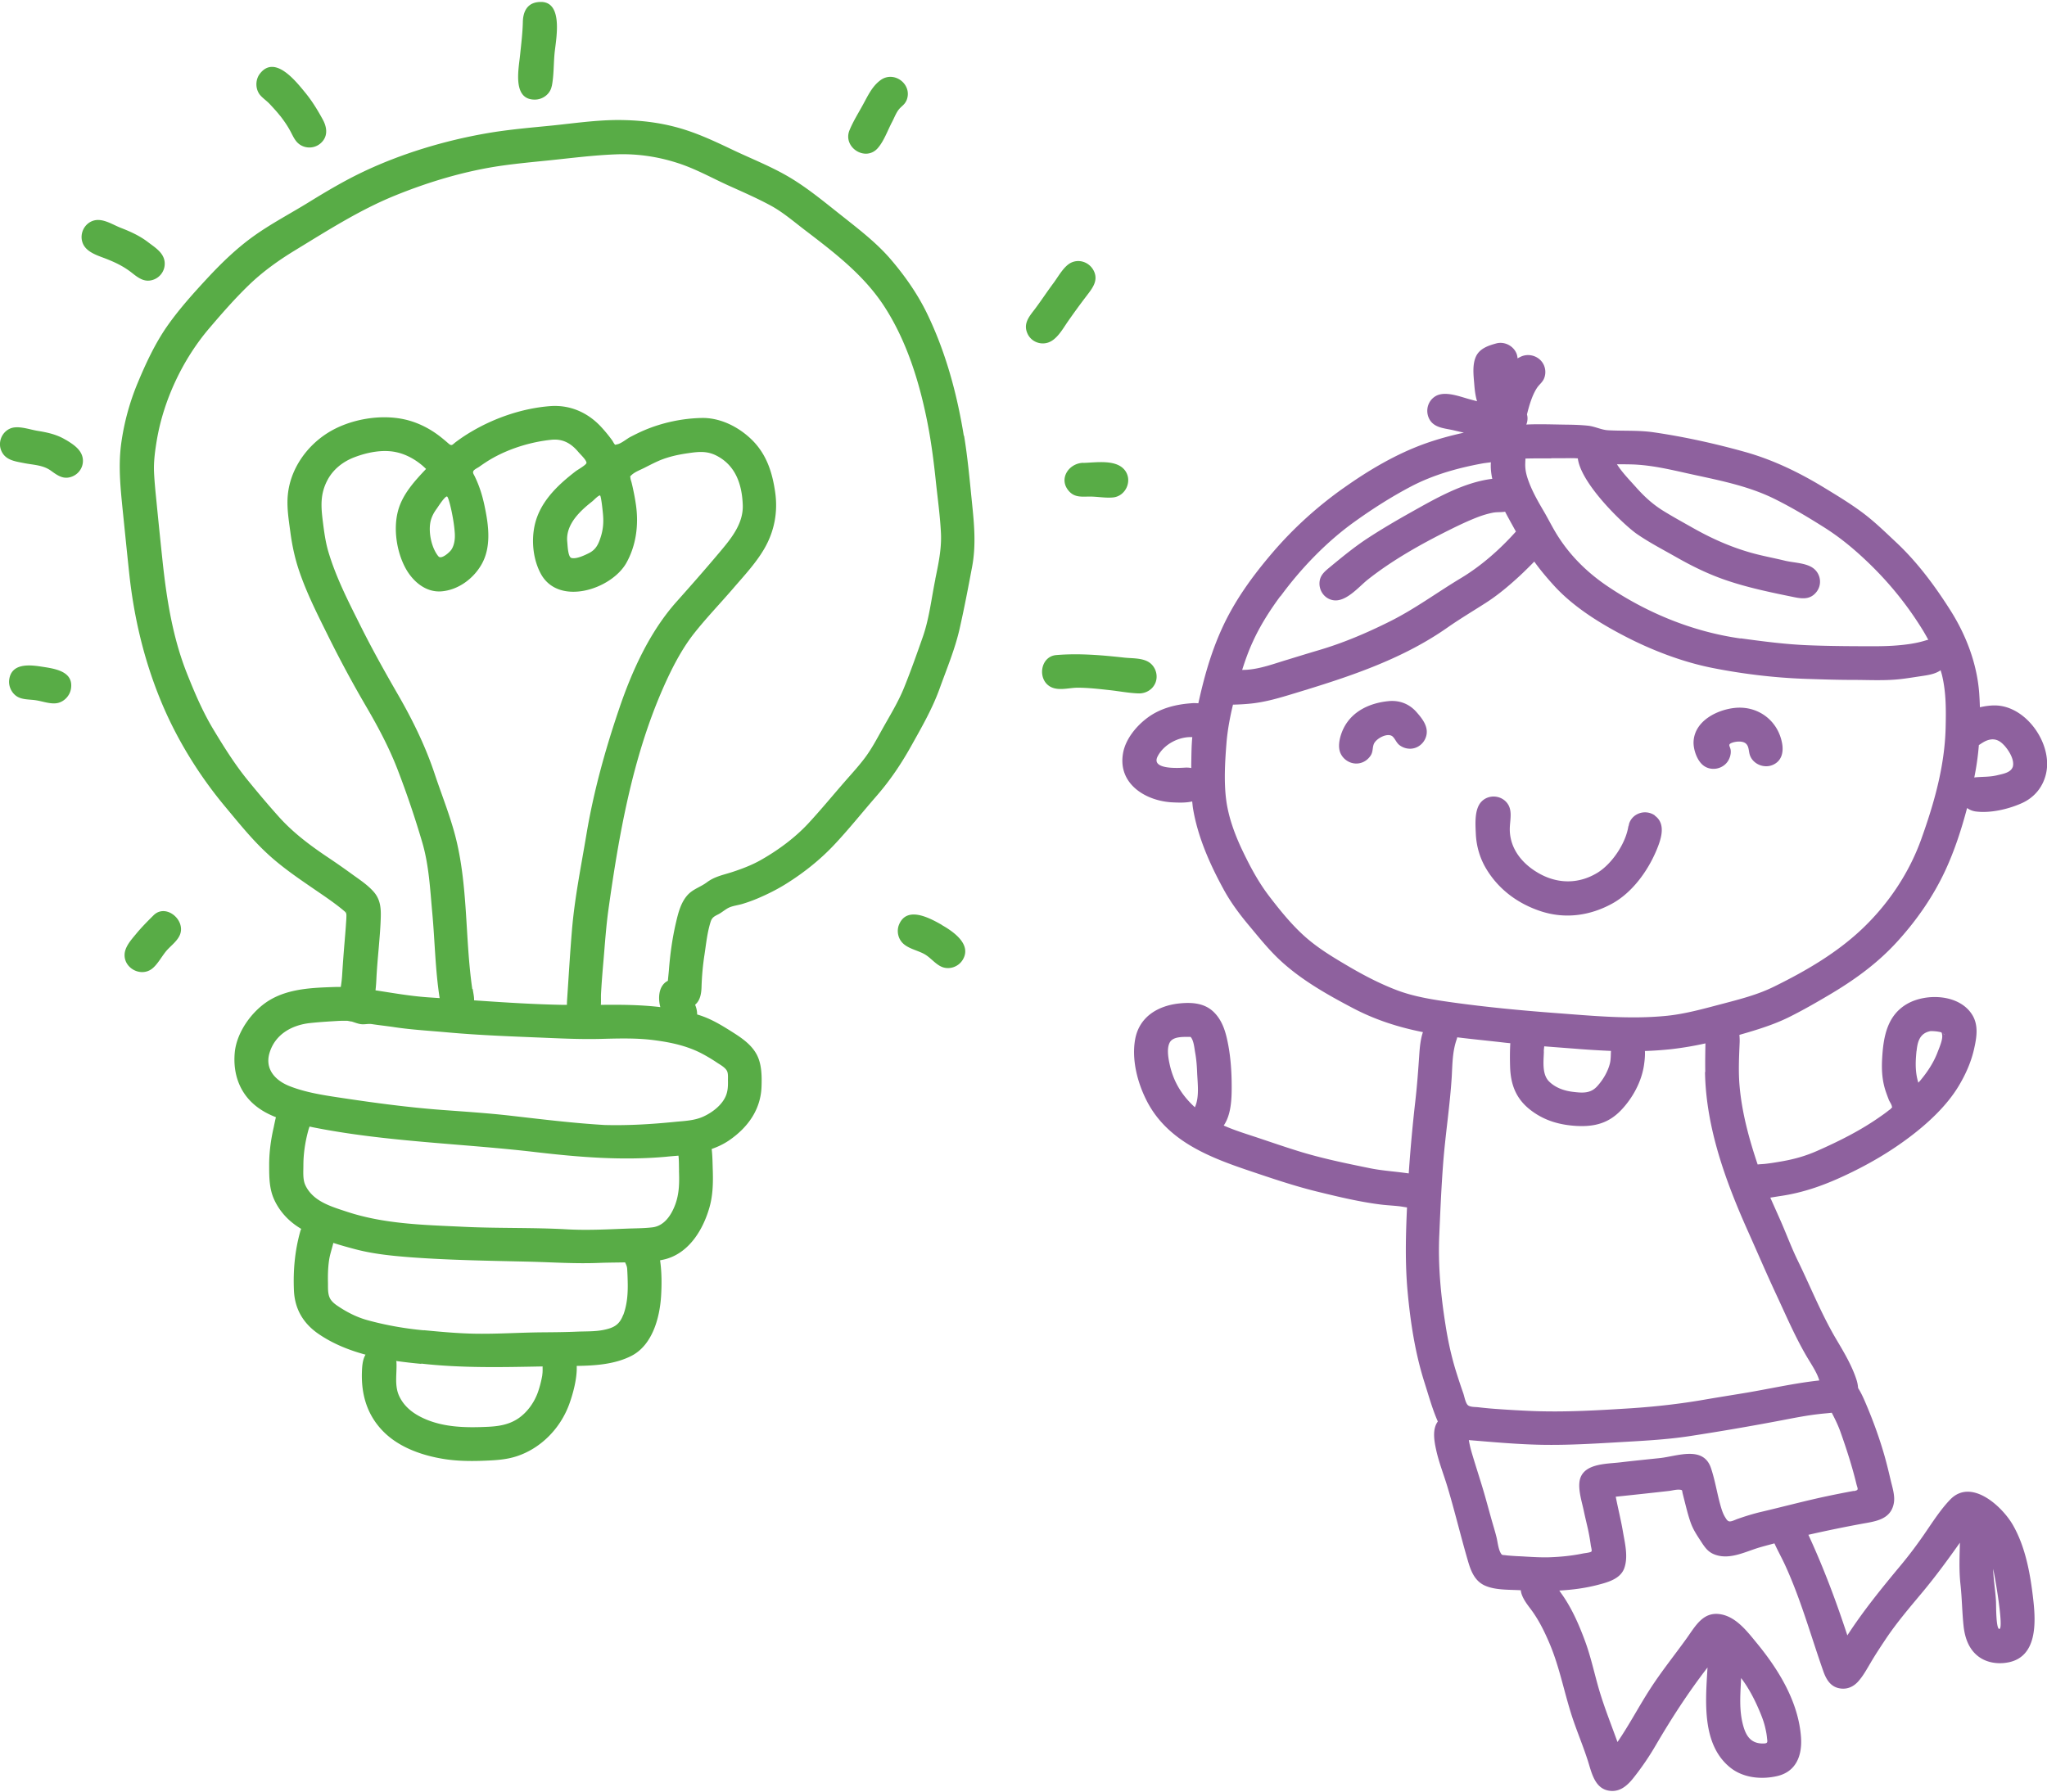 <svg width="555" height="486" fill="none" xmlns="http://www.w3.org/2000/svg"><g clip-path="url(#clip0_111_166)"><path d="M364.249 132.359c-7.089 5.024-13.521 10.846-19.179 17.442-5.54 6.479-10.446 13.216-13.943 21.033-1.949 4.342-3.451 8.849-4.672 13.45a152.687 152.687 0 00-1.549 6.432c-.704-.047-1.385-.07-1.972 0-4.202.305-8.357 1.362-11.784 3.897-3.051 2.254-6.009 5.822-6.666 9.671-1.456 8.334 6.22 13.005 13.568 13.31 1.596.071 3.521.141 5.187-.258.071.61.118 1.244.212 1.854 1.291 7.77 4.554 15.118 8.31 21.996 1.924 3.544 4.366 6.807 6.948 9.882 2.488 2.982 4.953 6.057 7.746 8.756 5.869 5.658 13.193 9.789 20.376 13.568 6.08 3.193 12.347 5.188 18.967 6.503-.681 1.995-.868 4.296-.986 6.033-.282 4.178-.587 8.333-1.056 12.488a433.28 433.28 0 00-1.808 19.789l-1.619-.212c-2.958-.375-5.869-.587-8.803-1.173-6.69-1.362-13.357-2.723-19.859-4.766-3.381-1.056-6.737-2.206-10.094-3.333-3.263-1.103-6.643-2.089-9.789-3.498 1.995-2.91 2.16-7.065 2.16-10.446 0-3.826-.235-7.676-.939-11.432-.611-3.239-1.456-6.432-3.85-8.826-2.512-2.512-5.939-2.746-9.296-2.418-5.822.587-10.962 3.568-12.089 9.742-.986 5.516.61 11.69 3.098 16.596 5.564 10.986 17.019 15.399 27.958 19.085 5.986 2.019 11.925 4.037 18.075 5.563 5.845 1.432 11.925 2.911 17.911 3.615 1.479.165 2.958.235 4.437.399.704.071 1.479.235 2.23.329-.352 7.653-.54 15.188.164 22.864.775 8.357 2.042 16.666 4.601 24.695 1.103 3.45 2.113 7.159 3.592 10.493-1.55 2.065-.986 5.281-.47 7.629.728 3.38 2.019 6.619 3.028 9.929 1.996 6.62 3.592 13.334 5.517 19.953.798 2.794 1.784 5.634 4.601 6.949 2.793 1.291 6.479 1.126 9.507 1.291h.305c.164 1.666 1.338 3.333 2.441 4.789 2.254 2.934 3.827 6.079 5.282 9.483 2.981 6.925 4.202 14.46 6.714 21.573 1.22 3.474 2.629 6.901 3.755 10.422.986 3.099 1.808 7.371 5.564 8.076 2.981.563 5.07-1.268 6.807-3.451a73.863 73.863 0 005.986-8.756c4.319-7.394 8.85-14.39 14.085-21.174-.517 8.92-1.69 20.892 6.22 27.183 3.498 2.77 8.357 3.24 12.606 2.277 5.188-1.173 6.854-5.563 6.526-10.469-.657-9.554-5.963-18.24-11.878-25.47-2.559-3.098-5.493-7.065-9.671-7.91-4.907-.986-6.996 3.028-9.461 6.478-3.309 4.601-6.831 8.968-9.906 13.733-3.051 4.718-5.657 9.742-8.849 14.389-1.644-4.577-3.451-9.084-4.86-13.755-1.385-4.648-2.324-9.343-4.037-13.897-1.643-4.413-3.545-8.732-6.291-12.582-.188-.258-.376-.54-.587-.845 3.474-.188 6.925-.634 10.305-1.503 2.723-.704 6.221-1.596 7.301-4.53 1.126-3.122.187-6.784-.353-9.93-.539-3.192-1.338-6.314-1.948-9.483 4.765-.493 9.531-1.01 14.296-1.55.939-.094 2.113-.446 3.051-.352.822.094.587.165.799 1.033l.352 1.409c.563 2.183 1.08 4.413 1.831 6.525.657 1.831 1.596 3.24 2.652 4.86 1.151 1.76 1.996 3.145 4.108 3.849 4.061 1.362 8.216-.962 12.066-2.065 1.291-.376 2.582-.705 3.873-1.057.845 1.878 1.878 3.733 2.747 5.587 4.342 9.366 7.065 19.296 10.469 28.991.728 2.089 1.808 4.108 4.132 4.671 2.159.516 4.061-.282 5.469-1.925 1.291-1.479 2.254-3.263 3.263-4.953 1.315-2.253 2.77-4.437 4.225-6.62 3.052-4.53 6.62-8.662 10.118-12.863 3.497-4.226 6.69-8.592 9.859-13.076-.094 3.78-.258 7.442.141 11.198.422 3.755.446 7.535.845 11.314.305 2.934 1.221 5.892 3.498 7.911 2.37 2.136 5.798 2.653 8.849 1.995 7.559-1.643 7.254-10.61 6.597-16.619-.775-6.949-2.043-14.484-5.587-20.634-2.935-5.071-11.315-12.77-16.996-6.831-2.441 2.535-4.507 5.704-6.479 8.591-2.206 3.24-4.507 6.338-7.018 9.343-5.094 6.127-10.024 12.183-14.367 18.873-3.051-9.319-6.455-18.38-10.563-27.277a348.492 348.492 0 0114.225-2.934c3.639-.681 7.958-1.033 8.897-5.422.47-2.09-.352-4.484-.821-6.503-.517-2.183-1.033-4.343-1.644-6.502-1.314-4.625-3.004-9.319-4.882-13.756-.564-1.338-1.315-3.146-2.301-4.695a9.148 9.148 0 00-.422-2.207c-1.197-3.732-3.31-7.323-5.305-10.68-4.132-6.925-7.066-14.343-10.587-21.573-1.784-3.639-3.169-7.441-4.812-11.15-.892-2.019-1.784-4.014-2.676-6.01.892-.14 1.737-.281 2.488-.399 6.643-.939 12.511-3.098 18.544-5.986 5.963-2.84 11.526-6.103 16.808-10.094 4.906-3.708 9.953-8.38 13.169-13.685 1.878-3.099 3.38-6.432 4.202-9.976.727-3.17 1.338-6.573-.493-9.484-3.474-5.517-12.277-5.869-17.465-3.005-5.587 3.122-6.596 9.038-6.925 14.883-.188 3.169 0 6.174 1.056 9.178.235.681.493 1.362.752 2.043.211.516.727 1.197.821 1.737.024.187.094.234.141.234-.07.047-.188.165-.399.423-.164.211-.493.375-.681.54-.68.54-1.385 1.056-2.112 1.549-5.329 3.779-11.245 6.737-17.207 9.366-3.075 1.362-6.15 2.23-9.46 2.817-1.62.282-3.263.564-4.906.728-.587.047-1.174.07-1.761.141-2.3-6.831-4.225-13.874-4.882-21.057-.376-4.014-.165-8.051 0-12.042.023-.681 0-1.361-.071-2.042.775-.235 1.55-.446 2.324-.681 3.803-1.127 7.559-2.371 11.127-4.131 3.638-1.808 7.16-3.827 10.657-5.892 7.019-4.132 13.38-8.709 18.85-14.766 5.211-5.751 9.648-12.159 12.911-19.201 2.465-5.329 4.342-11.08 5.868-16.855a5.152 5.152 0 002.371.939c3.967.516 8.85-.634 12.465-2.253 3.498-1.573 5.845-4.508 6.62-8.24 1.69-8.052-5.611-18.38-14.108-18.263-1.174 0-2.536.188-3.874.493a100.913 100.913 0 00-.187-3.803c-.587-7.957-3.498-15.634-7.723-22.347-4.249-6.714-9.014-13.169-14.836-18.615-2.911-2.723-5.751-5.517-8.944-7.911-3.216-2.418-6.69-4.53-10.117-6.62-6.925-4.248-14.155-7.793-21.995-9.976-7.982-2.23-16.385-4.085-24.601-5.282-4.132-.61-8.24-.329-12.395-.563-1.831-.094-3.615-1.057-5.516-1.244-2.042-.212-4.108-.259-6.15-.282-3.474-.047-7.019-.188-10.517-.024a4.485 4.485 0 00.329-1.666c0-.376-.047-.704-.141-1.033v-.071c.563-2.3 1.385-5.164 2.7-7.159.61-.939 1.549-1.549 1.971-2.676a4.63 4.63 0 00-.093-3.498c-1.104-2.488-4.226-3.474-6.573-2.136a3.19 3.19 0 00-.564.305 5.578 5.578 0 00-.187-1.056c-.752-2.277-3.287-3.639-5.611-3.005-2.136.587-4.46 1.362-5.469 3.521-1.057 2.277-.658 5.188-.47 7.582.118 1.55.305 3.099.751 4.578-.586-.164-1.15-.305-1.737-.47-2.723-.704-6.878-2.464-9.507-.915-2.112 1.244-2.817 3.92-1.76 6.08 1.267 2.582 4.225 2.605 6.713 3.192.892.211 1.808.423 2.723.634-3.568.775-7.089 1.737-10.516 2.958-7.864 2.817-15.282 7.206-22.089 12.042m-40.305 167.958c-3.428-3.122-5.681-6.69-6.761-11.221-.423-1.807-1.033-4.812 0-6.502 1.009-1.596 3.897-1.362 5.563-1.385.869.892 1.033 3.051 1.244 4.225.329 1.784.47 3.592.54 5.399.118 2.981.658 6.69-.61 9.46m155.188 172.653s-.423.164 0 0zm-7.136-16.878c0-.329.023-.657.047-.986 2.065 2.7 3.685 5.845 5 8.967.657 1.55 1.244 3.099 1.596 4.742.188.822.352 1.667.422 2.512.118 1.103.306 1.479-.892 1.526-3.661.117-4.976-2.301-5.751-5.587-.868-3.686-.61-7.442-.422-11.198m70.047-14.272c-.939-.047-.845-6.713-.892-7.465-.165-2.957-.681-5.868-.775-8.826.376 1.456 3.005 16.338 1.667 16.291zm-14.977-161.056c-.047-.141-.094-.258-.141-.399.118.07.165.211.141.399zm-7.441 4.272c.258-2.582.915-4.836 3.826-5.352a12.1 12.1 0 012.066.164c.986.188.892.094 1.033.869.211 1.267-.775 3.474-1.221 4.648-1.08 2.864-2.793 5.446-4.765 7.793-.164.165-.305.329-.47.517-.892-2.841-.798-5.681-.493-8.615m26.057-76.62c.094-.352.094-.423 0-.235a.396.396 0 00.07-.235c-.047.212 0 .141.141-.211-.094.258-.164.399-.211.657m-2.324-6.267c1.174 1.291 2.582 3.451 2.465 5.305-.141 2.089-2.653 2.441-4.273 2.84-2.112.517-3.967.376-6.08.587-.07 0-.117.047-.187.047a73.564 73.564 0 001.244-8.803c.516-.328 1.033-.704 1.69-1.033 2.066-.985 3.685-.539 5.141 1.08m-196.174-40.399c5.47-7.465 12.371-14.671 19.906-20.094 4.953-3.568 10.211-6.925 15.634-9.765 6.009-3.122 12.582-4.953 19.249-6.174.352-.07 1.197-.164 2.253-.305-.117 1.503.071 3.122.376 4.484-7.794.962-15.282 5.281-22.019 9.061-3.897 2.183-7.746 4.436-11.502 6.878-3.662 2.371-6.972 5.094-10.329 7.864-1.526 1.267-2.958 2.324-3.005 4.507-.047 2.159 1.409 4.131 3.545 4.577 3.545.751 7.089-3.591 9.531-5.54 6.643-5.258 14.413-9.624 21.995-13.404 2.582-1.291 5.188-2.535 7.864-3.568a25.88 25.88 0 013.99-1.173c1.151-.235 2.301-.094 3.404-.282.493.962 1.033 1.925 1.549 2.887.47.822.916 1.667 1.385 2.489-4.272 4.788-9.389 9.319-14.906 12.629-6.526 3.92-12.535 8.403-19.389 11.807-6.268 3.122-12.606 5.822-19.343 7.794-2.77.821-5.517 1.666-8.263 2.511-3.639 1.08-7.277 2.489-11.103 2.747-.399.023-.822.023-1.221.047.822-2.606 1.737-5.165 2.887-7.653 1.996-4.39 4.578-8.427 7.442-12.324m-25.681 46.456c-1.878.117-9.46.61-7.559-3.052 1.667-3.239 5.728-5.399 9.39-5.211-.235 2.418-.235 5.117-.282 7.418v.962a6.759 6.759 0 00-1.549-.117zm181.174 196.15a268.07 268.07 0 00-7.583 1.502c-5.821 1.244-11.596 2.794-17.394 4.155-2.23.517-4.39 1.197-6.549 1.949-.54.187-1.62.751-2.207.657-.493-.071-.774-.54-1.08-1.033-.493-.775-.798-1.573-1.079-2.465-1.104-3.591-1.62-7.394-2.817-10.939-2.066-6.197-9.202-3.216-13.897-2.723-3.545.376-7.113.728-10.657 1.15-3.897.47-10.611.212-11.127 5.493-.235 2.489.728 5.399 1.221 7.794.352 1.643.751 3.286 1.126 4.929a53.71 53.71 0 01.752 4.32c.046.328.352 1.385.187 1.619-.234.329-1.901.47-2.324.564-3.075.634-6.22.939-9.342 1.033-2.043.047-4.108-.071-6.151-.188a75.279 75.279 0 00-2.277-.118c-.774-.047-1.549-.093-2.324-.164-.305-.023-.61-.047-.892-.094-.892-.094-.962.047-1.361-.681-.634-1.197-.775-2.957-1.103-4.272-.399-1.596-.892-3.169-1.338-4.742-.493-1.784-.986-3.544-1.479-5.328-1.197-4.343-2.653-8.615-3.92-12.935a29.777 29.777 0 01-.752-3.262c6.855.563 14.179 1.244 21.245 1.291 6.384.047 12.816-.329 19.201-.705 6.432-.375 12.888-.68 19.273-1.643a708.627 708.627 0 0025.281-4.343c3.31-.633 6.62-1.291 9.977-1.666 1.127-.141 2.3-.211 3.427-.352.869 1.666 1.69 3.333 2.348 5.164 1.666 4.695 3.169 9.343 4.342 14.178.352 1.385.751 1.62-.704 1.902M462.277 290.74c.258 15.023 5.563 29.53 11.62 43.098 2.605 5.822 5.094 11.644 7.793 17.418 2.653 5.681 5.047 11.315 8.24 16.737 1.15 1.949 2.746 4.273 3.333 6.362-6.948.751-13.756 2.347-20.657 3.474-3.545.587-7.113 1.15-10.658 1.761-6.502 1.126-13.028 1.854-19.624 2.3-8.92.563-17.958 1.103-26.878.751a298.648 298.648 0 01-9.155-.516 103.468 103.468 0 01-5.399-.493c-.939-.118-2.512 0-3.052-.728-.563-.728-.821-2.253-1.103-3.075a171.837 171.837 0 01-2.113-6.408c-1.197-3.968-2.065-8.005-2.699-12.09-1.291-8.098-2.066-16.267-1.69-24.46.281-6.596.563-13.216 1.079-19.812.611-7.723 1.831-15.446 2.301-23.169.188-3.427.188-6.807 1.338-10.047.07-.188.094-.352.141-.54 4.155.517 8.357.916 12.559 1.409.61.07 1.22.14 1.831.187v.047c-.118 2.019-.118 4.39-.047 6.526.187 4.977 1.784 8.78 5.845 11.784 3.662 2.723 7.793 3.85 12.3 4.085 4.836.234 8.662-.775 12.066-4.413 3.028-3.216 5.375-7.536 6.056-11.902.188-1.22.352-2.652.282-4.014 2.3-.07 4.577-.235 6.878-.469a88.747 88.747 0 009.53-1.597c-.047 2.371-.094 5.212-.047 7.747m-43.779-5.54c0-.446.07-.916.117-1.409 3.24.259 6.479.493 9.719.752 2.793.211 5.587.375 8.38.493-.07 1.126-.023 2.277-.282 3.356-.563 2.277-1.901 4.531-3.474 6.245-1.807 1.995-4.014 1.807-6.549 1.502-2.371-.282-4.765-1.103-6.503-2.84-1.948-1.972-1.455-5.517-1.384-8.076m108.92-87.629c-.282 10.352-3.122 20.305-6.597 30-3.239 9.038-8.685 17.23-15.563 23.897-7.019 6.808-15.681 11.854-24.437 16.15-4.483 2.207-9.366 3.427-14.178 4.695-4.836 1.268-9.742 2.653-14.718 3.169-10.118 1.033-20.305 0-30.423-.751-9.319-.704-18.662-1.596-27.911-2.887-4.976-.705-10.14-1.479-14.859-3.263-4.648-1.761-9.014-4.038-13.286-6.55-4.108-2.417-8.146-4.835-11.714-8.004-3.591-3.193-6.76-7.113-9.671-10.916-3.005-3.92-5.258-8.169-7.371-12.605-1.995-4.202-3.709-8.874-4.319-13.498-.658-4.977-.329-10.493.07-15.493.282-3.498.939-6.972 1.761-10.399 1.784-.047 3.591-.141 5.375-.352 3.756-.446 7.395-1.526 11.01-2.629 14.507-4.39 29.178-9.108 41.713-17.888 3.381-2.371 6.902-4.46 10.376-6.69 3.31-2.112 6.408-4.718 9.272-7.371a121.862 121.862 0 003.944-3.873c1.643 2.301 3.451 4.437 5.375 6.549 5.259 5.775 12.512 10.259 19.437 13.827 7.277 3.756 15.47 6.878 23.521 8.474 8.287 1.643 16.925 2.676 25.352 2.958 4.226.14 8.451.281 12.7.281 4.249 0 8.591.259 12.817-.211 1.925-.211 3.85-.54 5.774-.822 1.691-.258 3.451-.493 4.93-1.408.094-.047.164-.141.258-.188.141.493.305.986.423 1.503 1.103 4.694 1.056 9.46.939 14.272M420.61 124.261h3.075c1.221 0 2.7-.071 4.108.047.869 6.995 12.583 18.122 16.01 20.493 3.404 2.347 7.089 4.249 10.681 6.291 4.46 2.535 8.826 4.671 13.685 6.314 5.681 1.925 11.596 3.169 17.465 4.367 2.488.516 4.929 1.103 6.784-1.151 1.62-1.948 1.314-4.835-.657-6.432-1.972-1.572-5.376-1.549-7.794-2.136-3.169-.774-6.385-1.338-9.53-2.253-5.446-1.573-10.517-3.85-15.446-6.643-2.7-1.526-5.446-3.029-8.099-4.672-2.864-1.784-5.141-3.896-7.371-6.408-1.69-1.902-3.709-3.944-5.117-6.174 1.432 0 2.864 0 4.342.047 4.93.188 9.742 1.291 14.554 2.371 8.005 1.784 16.221 3.239 23.639 6.878 4.624 2.277 9.061 4.929 13.427 7.676 4.155 2.606 7.77 5.54 11.362 8.92 6.126 5.751 11.267 12.042 15.68 19.225.493.822.963 1.644 1.409 2.489a3.566 3.566 0 00-.493.094c-1.456.469-2.864.774-4.366 1.009-3.24.493-6.432.634-9.719.634-5.939 0-11.854-.024-17.77-.258-6.267-.235-12.441-1.057-18.662-1.902.071 0 .118.047.188.071-12.911-1.808-25.211-6.831-36.009-14.085-5.282-3.544-9.812-7.887-13.31-13.239-1.596-2.418-2.84-5.047-4.319-7.536-1.362-2.323-2.7-4.694-3.686-7.206-.727-1.878-1.22-3.521-1.126-5.54 0-.423.047-.822.047-1.197h.046c2.324-.071 4.625-.047 6.949-.047" fill="#8E619E"/><path d="M448.685 221.139a4.635 4.635 0 00-4.671-.399 4.44 4.44 0 00-1.878 1.666c-.164.259-.282.54-.399.822-.047.141-.282 1.362-.211.657-.634 4.648-4.39 10.306-8.38 12.77-4.789 2.935-10.212 3.122-15.235.54-4.765-2.465-8.545-6.713-8.568-12.3 0-2.606.986-5.47-1.104-7.559-1.784-1.76-4.765-1.784-6.525 0-2.043 2.042-1.69 6.244-1.573 8.897.164 3.263 1.08 6.432 2.746 9.249 3.334 5.633 8.545 9.507 14.695 11.572 6.643 2.23 13.427 1.315 19.484-1.995 5.446-2.981 9.648-8.779 12.019-14.413 1.244-2.958 2.746-7.207-.423-9.46m21.573-29.202c-4.766.54-10.705 3.497-11.057 9.014-.141 2.112.916 5.305 2.7 6.619 1.995 1.503 4.953 1.01 6.432-.962.634-.845 1.033-2.042.939-3.122-.118-1.221-1.01-1.62.422-2.136.963-.329 2.535-.493 3.451.07 1.174.751.915 2.277 1.361 3.427.892 2.348 3.756 3.498 6.033 2.583 2.7-1.08 3.146-3.756 2.582-6.291-1.291-6.057-6.713-9.907-12.887-9.202m-93.709-1.855c-4.953.47-9.765 2.606-12.136 7.207-.962 1.878-1.831 4.836-.939 6.878.963 2.206 3.521 3.404 5.798 2.582 1.033-.352 1.902-1.103 2.465-2.019.587-.986.399-1.995.775-2.981.587-1.549 3.85-3.263 5.141-2.042.727.704 1.009 1.713 1.878 2.347a4.783 4.783 0 002.91.939c2.043-.047 3.78-1.502 4.296-3.45.681-2.512-1.056-4.695-2.629-6.479-1.948-2.23-4.624-3.263-7.559-2.982z" fill="#8E619E"/><path d="M261.315 118.157c-1.878-11.549-4.977-22.957-10.141-33.497-2.559-5.188-5.986-10.047-9.742-14.414-3.826-4.436-8.521-8.028-13.075-11.643-4.531-3.568-9.061-7.37-14.014-10.352-4.906-2.958-10.258-5.047-15.423-7.488-4.929-2.348-9.742-4.648-15.047-6.127-5.375-1.502-10.868-2.09-16.455-2.09-5.939.024-11.878.893-17.794 1.503-5.892.587-11.807 1.08-17.629 2.09-11.361 1.971-22.957 5.445-33.38 10.375-5.211 2.465-10.188 5.422-15.094 8.45-4.883 3.005-10 5.681-14.671 9.015-4.601 3.286-8.662 7.206-12.512 11.338-3.873 4.178-7.793 8.521-11.056 13.192-3.263 4.695-5.775 10.094-7.958 15.352a66.128 66.128 0 00-4.46 16.409c-.798 5.915-.235 11.69.352 17.582.61 5.916 1.197 11.831 1.831 17.747 1.268 11.76 3.944 23.122 8.404 34.061 4.225 10.399 10.375 20.422 17.558 29.037 3.662 4.39 7.3 8.944 11.503 12.817 4.155 3.85 8.873 6.995 13.52 10.188 2.442 1.666 4.883 3.333 7.16 5.235.61.516.752.657.728 1.455 0 .751-.07 1.502-.117 2.23-.094 1.526-.235 3.028-.352 4.554a400.155 400.155 0 00-.681 9.155 31.759 31.759 0 01-.376 3.31h-1.197c-6.197.211-12.817.352-18.24 3.662-4.694 2.887-8.849 8.685-9.318 14.249-.517 5.939 1.525 11.408 6.478 14.929 1.432 1.033 3.029 1.831 4.695 2.488-.234.939-.422 1.878-.587 2.676-.798 3.451-1.267 6.949-1.244 10.493 0 3.052.024 6.174 1.291 9.015 1.15 2.605 3.005 4.906 5.258 6.643.681.54 1.409 1.009 2.137 1.455-.07.188-.165.352-.212.54-1.502 5.258-1.995 10.681-1.76 16.127.211 5.07 2.535 8.99 6.69 11.831 3.873 2.652 8.216 4.389 12.723 5.61-.822 1.362-.939 3.216-.986 4.93-.164 5.962 1.432 11.361 5.61 15.704 4.343 4.53 10.799 6.76 16.878 7.699 3.381.517 6.784.564 10.188.446 3.122-.117 6.221-.234 9.202-1.197 6.643-2.136 11.925-7.582 14.319-14.108.845-2.3 2.207-6.807 2.043-10.422 5.117-.071 10.375-.446 14.835-2.723 5.611-2.864 7.629-10.141 8.028-15.986.212-3.24.212-6.714-.258-9.93.61-.117 1.221-.234 1.831-.422 6.221-1.855 9.883-8.052 11.549-13.897.939-3.263 1.01-6.596.916-9.953-.07-1.948-.07-3.944-.305-5.916 1.596-.563 3.122-1.267 4.601-2.253 5.141-3.498 8.732-8.38 8.92-14.765.094-2.888.047-6.151-1.385-8.733-1.409-2.535-3.803-4.225-6.197-5.751-2.629-1.667-5.282-3.333-8.193-4.413a23.727 23.727 0 00-1.69-.563c0-.845-.164-1.691-.493-2.489a.424.424 0 00-.047-.164c1.362-1.127 1.69-3.005 1.737-4.93.094-2.887.352-5.774.798-8.638.446-2.958.752-6.056 1.667-8.92.399-1.244 1.08-1.503 2.207-2.089.962-.517 1.878-1.362 2.84-1.784 1.127-.493 2.535-.634 3.709-1.01a39.592 39.592 0 004.061-1.479c2.7-1.15 5.329-2.465 7.817-4.037 4.671-2.935 9.037-6.409 12.817-10.423 3.967-4.202 7.605-8.779 11.385-13.122 3.779-4.319 6.831-8.85 9.624-13.873 2.817-5.047 5.634-9.93 7.606-15.376 1.925-5.352 4.155-10.657 5.422-16.197 1.268-5.587 2.348-11.244 3.404-16.878 1.103-5.845.563-11.643-.047-17.488-.61-6.033-1.15-12.089-2.136-18.075M93.826 247.218c.141.024.188.094.188.188-.07-.07-.117-.141-.188-.188zm53.216 125.658a29.546 29.546 0 01-1.127 4.46c-.985 2.91-2.981 5.751-5.586 7.441-2.583 1.667-5.423 2.042-8.404 2.16-5.798.258-11.831.14-17.207-2.371-2.77-1.291-5.141-3.122-6.479-5.963-1.361-2.911-.586-6.127-.751-9.178 0-.118-.047-.235-.07-.352 2.324.328 4.648.587 6.948.798-.07 0-.141-.024-.211-.047.258.023.07 0 0-.047 10.962 1.244 21.972.986 32.958.775 0 .751.047 1.502-.094 2.324m21.948-16.315c-1.033 2.746-2.582 3.545-5.422 4.108-2.254.446-4.766.352-7.066.446-3.122.141-6.268.164-9.39.188-6.033.047-12.089.469-18.122.375-4.742-.07-9.436-.516-14.155-.962.047 0 .094.023.141.047-5.094-.47-10.352-1.385-15.282-2.747-2.793-.751-5.493-2.112-7.887-3.709-.892-.586-1.854-1.291-2.347-2.277-.61-1.244-.493-2.793-.517-4.131-.047-2.019 0-4.038.282-6.033.211-1.596.798-3.216 1.174-4.812 1.854.61 3.755 1.127 5.587 1.62 4.929 1.338 9.952 1.854 15.023 2.253 10.892.822 21.76.963 32.676 1.221 6.244.164 12.512.587 18.756.328 2.347-.093 4.718-.093 7.066-.14.258.563.539 1.126.563 1.807.07 1.15.117 2.324.141 3.498.07 3.051-.118 6.033-1.197 8.943m15.094-39.201c.117 3.192.117 6.22-1.01 9.272-1.033 2.793-2.934 5.775-6.15 6.174-2.301.281-4.695.258-7.019.352-5.399.211-10.868.493-16.268.187-9.272-.516-18.591-.234-27.863-.68-10.798-.517-21.644-.704-31.996-4.179-2.77-.915-5.868-1.854-8.216-3.685-1.197-.939-2.23-2.16-2.84-3.568-.657-1.526-.47-3.568-.47-5.188 0-3.169.47-6.315 1.292-9.366.093-.399.234-.775.375-1.197.376.07.751.164 1.127.234 19.883 3.944 40.282 4.343 60.376 6.714 11.713 1.362 23.262 2.3 35.07 1.244 1.15-.117 2.3-.211 3.451-.305.164 1.315.117 2.699.164 4.038m6.854-31.362a46.053 46.053 0 013.428 2.089c.868.587 2.183 1.268 2.699 2.23.399.728.258 1.949.282 2.77.023 1.315-.024 2.582-.493 3.827-.986 2.605-3.685 4.671-6.15 5.798-2.442 1.126-5.188 1.197-7.817 1.455-6.315.634-12.582 1.009-18.944.845-8.427-.493-16.854-1.526-25.235-2.488-6.267-.728-12.558-1.127-18.849-1.596-9.108-.681-18.216-1.902-27.254-3.263-4.718-.705-9.789-1.456-14.225-3.24-3.803-1.526-6.667-4.624-5.305-9.037 1.549-5.047 6.126-7.512 11.009-8.028 1.948-.212 3.944-.353 5.892-.47 1.174-.07 2.347-.164 3.521-.141h.61c.165 0 1.69.352 1.01.141.845.235 1.713.61 2.558.751 1.057.188 2.02-.141 3.076 0 2.112.329 4.248.54 6.361.869 4.648.681 9.272.939 13.944 1.361 8.99.822 18.028 1.127 27.042 1.503 4.977.211 10.024.422 15.024.281 4.6-.117 9.248-.258 13.826.305 4.882.611 9.624 1.597 13.944 4.015m-62.864-17.841c-2.019-13.897-1.08-28.263-4.719-41.925-1.502-5.587-3.662-10.962-5.493-16.455-2.464-7.394-5.845-14.319-9.718-21.08-3.662-6.338-7.206-12.676-10.47-19.225-3.239-6.479-6.572-12.981-8.638-19.953-.798-2.723-1.15-5.517-1.502-8.31-.493-3.92-.681-7.207 1.15-10.822 1.55-3.098 4.32-5.281 7.535-6.479 3.427-1.291 7.488-2.112 11.103-1.361 3.052.61 6.033 2.394 8.216 4.577-3.145 3.334-6.455 6.925-7.629 11.479-1.267 4.883-.328 11.01 2.066 15.423 1.948 3.568 5.446 6.619 9.718 6.291 4.507-.352 8.592-3.357 10.822-7.183 2.77-4.742 2.019-10.587.939-15.728-.587-2.911-1.455-5.728-2.77-8.38-.282-.564-.516-.822-.329-1.291.165-.446 1.198-.916 1.597-1.198 1.22-.868 2.488-1.713 3.802-2.441 4.742-2.629 10.353-4.319 15.728-4.882 3.122-.329 5.399.962 7.371 3.333.493.587 2.183 2.159 2.183 2.911 0 .563-2.418 1.878-3.005 2.347-4.225 3.263-8.38 7.089-10.328 12.207-1.808 4.718-1.503 10.915.892 15.422 4.765 9.038 19.225 4.413 23.286-2.887 2.606-4.695 3.31-10.141 2.606-15.399a60.783 60.783 0 00-.728-4.132 55.606 55.606 0 00-.469-2.089c-.094-.399-.282-.868-.329-1.244-.07-.751-.188-.446.329-.939.892-.845 2.511-1.432 3.591-1.995 1.291-.658 2.606-1.338 3.967-1.925 2.489-1.033 5.094-1.596 7.747-1.972 2.699-.399 5-.657 7.535.587 5.305 2.629 7.066 7.817 7.277 13.427.211 5.235-3.38 9.413-6.549 13.169-3.733 4.437-7.559 8.779-11.409 13.099-7.347 8.239-12.159 18.943-15.657 29.319-3.756 11.08-6.854 22.3-8.779 33.826-1.456 8.709-3.24 17.442-3.944 26.244-.493 5.963-.845 11.925-1.244 17.888-.047.68-.094 1.361-.094 2.042h-1.174c-7.535-.141-15.047-.61-22.558-1.127-.47-.023-.939-.07-1.432-.094.023-1.009-.235-2.042-.376-3.051m-9.319-117.371c-1.784-2.207-2.606-6.01-2.23-8.78.188-1.502.868-2.887 1.76-4.084.352-.493 2.16-3.357 2.794-3.357.422 0 1.244 3.873 1.338 4.366.375 1.878.68 3.756.798 5.634.094 1.432-.094 3.122-.892 4.366-.446.728-2.794 2.841-3.545 1.855m35.986.422c-.892-.399-.962-3.474-1.056-4.319-.188-1.854.282-3.545 1.22-5.164.822-1.432 2.043-2.77 3.24-3.874.751-.704 1.573-1.361 2.394-2.018.423-.352 1.526-1.55 2.019-1.55.329 0 .822 4.977.845 5.493.164 2.043-.047 4.014-.704 5.963-.61 1.878-1.315 3.263-3.122 4.178-1.174.587-3.545 1.737-4.859 1.291m98.779 5.728c-1.08 5.258-1.667 10.798-3.474 15.892-1.596 4.531-3.216 9.131-5.024 13.592-1.619 3.99-3.873 7.605-5.962 11.361-1.432 2.559-2.817 5.188-4.578 7.559-1.596 2.136-3.403 4.131-5.164 6.127-3.427 3.92-6.737 7.957-10.258 11.76-3.639 3.92-8.239 7.301-12.887 9.93-2.442 1.385-5.118 2.394-7.77 3.263-2.489.798-4.719 1.197-6.831 2.769-1.714 1.292-3.803 1.832-5.282 3.498-1.808 2.042-2.488 4.789-3.099 7.395-.986 4.201-1.596 8.615-1.924 12.934-.071.868-.188 1.878-.282 2.887-2.371 1.174-2.723 4.296-2.113 6.855l.071.281c-5.282-.634-10.728-.68-16.127-.61.07-1.033 0-2.113.047-3.052.164-2.957.399-5.892.657-8.826.399-4.648.704-9.249 1.338-13.873 2.84-20.305 6.479-41.057 14.742-59.953 2.253-5.141 4.953-10.517 8.427-14.953 3.31-4.202 7.066-8.099 10.563-12.16 2.958-3.451 6.174-6.854 8.475-10.775 2.793-4.741 3.802-10.07 3.004-15.493-.774-5.399-2.371-10.305-6.361-14.201-3.592-3.498-8.592-6.01-13.662-5.869-5.235.117-10.704 1.291-15.517 3.357-1.267.54-2.488 1.15-3.709 1.784-1.032.54-2.511 1.831-3.638 2.019-.61.094-.07.234-.493.07-.235-.094-.587-.845-.751-1.08a39.735 39.735 0 00-2.817-3.474c-3.639-4.061-8.545-6.291-14.014-5.892-7.394.563-14.953 3.122-21.315 6.878a43.603 43.603 0 00-4.272 2.84c-.962.705-1.08 1.244-2.019.423a51.128 51.128 0 00-2.465-2.042c-2.699-2.066-5.868-3.662-9.201-4.437-6.784-1.596-15.235-.094-21.127 3.639-5.751 3.638-10.047 9.788-10.751 16.643-.353 3.333.21 6.784.657 10.094.47 3.615 1.22 7.183 2.394 10.633 2.066 6.104 4.977 11.831 7.84 17.606a312.645 312.645 0 0010.306 19.132c3.239 5.539 6.22 11.126 8.544 17.136a255.47 255.47 0 016.714 19.835c1.808 6.174 2.113 12.723 2.7 19.085.704 7.699.798 15.422 1.995 23.075l-3.122-.211c-4.789-.329-9.531-1.174-14.272-1.902.14-1.15.211-2.3.258-3.45.141-2.653.375-5.306.61-7.958.235-2.817.493-5.681.563-8.498.071-2.512-.164-4.789-1.877-6.76-1.644-1.902-3.92-3.381-5.963-4.86a204.966 204.966 0 00-6.948-4.835c-4.695-3.169-9.179-6.573-12.958-10.822-2.84-3.169-5.587-6.432-8.263-9.718-3.474-4.249-6.385-8.897-9.225-13.592-3.005-4.953-5.212-10.141-7.348-15.516-3.826-9.671-5.47-20-6.572-30.305-.587-5.517-1.15-11.033-1.69-16.55-.259-2.558-.517-5.117-.634-7.699-.118-2.887.281-5.751.75-8.592 1.855-10.986 7.09-22.065 14.343-30.516 3.38-3.967 6.808-7.887 10.564-11.526 3.826-3.709 8.145-6.784 12.7-9.554 8.708-5.305 17.44-10.892 26.901-14.742 9.272-3.779 19.178-6.737 29.084-8.145 4.32-.61 8.686-1.01 13.028-1.456 5.869-.61 11.761-1.361 17.653-1.596 5.822-.258 11.596.587 17.113 2.395 4.695 1.525 8.967 3.92 13.427 5.962 3.944 1.784 7.911 3.498 11.714 5.563 3.216 1.76 6.056 4.202 8.967 6.432 8.169 6.244 16.361 12.418 21.972 21.22 5.821 9.109 9.178 19.813 11.314 30.33 1.127 5.539 1.855 11.126 2.441 16.76.493 4.648 1.151 9.343 1.385 14.014.212 4.249-.68 8.357-1.525 12.465M149.601 23.392c.61-2.98.47-6.29.798-9.319.446-3.967 2.488-14.554-4.742-13.474-2.887.422-3.849 2.793-3.896 5.352-.071 3.005-.446 5.986-.751 8.967-.376 3.756-2.184 12.23 4.108 12.09 2.089-.048 4.061-1.526 4.46-3.616M11.15 180.763c-3.333-.516-8.098-.915-8.662 3.615-.188 1.55.493 3.193 1.69 4.179 1.503 1.267 3.686 1.056 5.517 1.338 1.925.281 4.319 1.244 6.22.68 1.667-.493 3.005-1.995 3.31-3.709.869-4.953-4.624-5.563-8.075-6.103zm293.78-2.418c-6.198-.681-12.301-1.22-18.545-.704-4.413.376-5.211 6.761-1.455 8.662 2.136 1.08 4.906.211 7.183.188 2.817 0 5.704.328 8.497.634 2.676.281 5.376.821 8.052.915 1.995.07 3.873-1.033 4.624-2.911.705-1.784.165-3.896-1.267-5.164-1.808-1.596-4.836-1.385-7.089-1.62zm-15.47-91.056a195.062 195.062 0 015.258-7.207c1.409-1.854 2.958-3.803 2.019-6.22-.939-2.442-3.709-3.756-6.174-2.7-2.065.892-3.591 3.803-4.906 5.563-1.713 2.3-3.286 4.695-5 6.996-1.573 2.066-3.31 3.99-2.089 6.713.916 2.09 3.286 3.146 5.446 2.512 2.465-.704 4.085-3.685 5.446-5.657zM41.69 75.81a4.603 4.603 0 002.934-4.906c-.352-2.488-2.652-3.826-4.483-5.235-2.23-1.713-4.765-2.864-7.371-3.873-2.418-.94-5.211-2.934-7.864-1.808-2.394 1.033-3.474 3.944-2.324 6.291 1.104 2.207 3.99 3.052 6.127 3.874 2.676 1.056 4.883 2.112 7.16 3.92 1.784 1.408 3.474 2.629 5.821 1.737zm-.07 172.418c-1.667 1.643-3.334 3.333-4.813 5.141-1.267 1.525-2.957 3.403-3.028 5.493-.14 3.755 4.46 6.173 7.465 3.826 1.573-1.244 2.653-3.451 3.99-4.977 1.198-1.338 3.005-2.652 3.616-4.389 1.408-3.968-3.944-8.357-7.207-5.118m213.709 2.606c-3.263-1.855-9.46-5.235-11.596-.071-.681 1.667-.305 3.639.915 4.93 1.479 1.573 4.038 2.019 5.892 3.028 1.784.963 3.122 2.911 5.024 3.592 1.972.68 4.225-.141 5.352-1.878 2.723-4.226-2.418-7.77-5.61-9.578m-9.625-223.426c1.995-4.32-3.216-8.475-7.019-5.634-2.23 1.666-3.333 4.108-4.648 6.502-1.244 2.3-2.723 4.625-3.708 7.042-1.902 4.625 4.342 8.662 7.676 4.836 1.69-1.948 2.676-4.836 3.873-7.09.587-1.103 1.08-2.488 1.878-3.45.657-.798 1.479-1.22 1.925-2.206M75.916 31.35c.939 1.197 1.83 2.465 2.582 3.803.61 1.056 1.08 2.253 1.854 3.192 1.573 1.925 4.484 2.207 6.432.634 2.16-1.76 1.972-4.249.775-6.479-1.385-2.558-2.888-5.023-4.718-7.277-2.512-3.051-8.31-10.563-12.395-5.211-1.291 1.69-1.244 4.32.211 5.915.775.846 1.737 1.48 2.536 2.348.939 1.01 1.877 2.019 2.723 3.099m217.793 94.131c-3.967.094-6.855 4.436-3.826 7.746 1.525 1.667 3.356 1.432 5.446 1.409 2.112-.024 4.389.446 6.478.234 3.381-.352 5.235-4.413 3.31-7.183-2.277-3.286-8.004-2.253-11.408-2.183M17.91 119.331c-2.393-1.479-4.929-2.042-7.675-2.488-2.254-.352-5.423-1.596-7.582-.587-2.277 1.056-3.31 3.85-2.23 6.127 1.126 2.418 3.662 2.723 6.032 3.192 2.56.517 5.165.493 7.348 2.066 1.854 1.338 3.474 2.535 5.845 1.549 1.972-.821 3.146-2.887 2.77-5-.423-2.347-2.63-3.732-4.507-4.882" fill="#58AC46"/></g><defs><clipPath id="clip0_111_166"><path fill="#fff" transform="translate(0 .528)" d="M0 0h555v485.188H0z"/></clipPath></defs></svg>